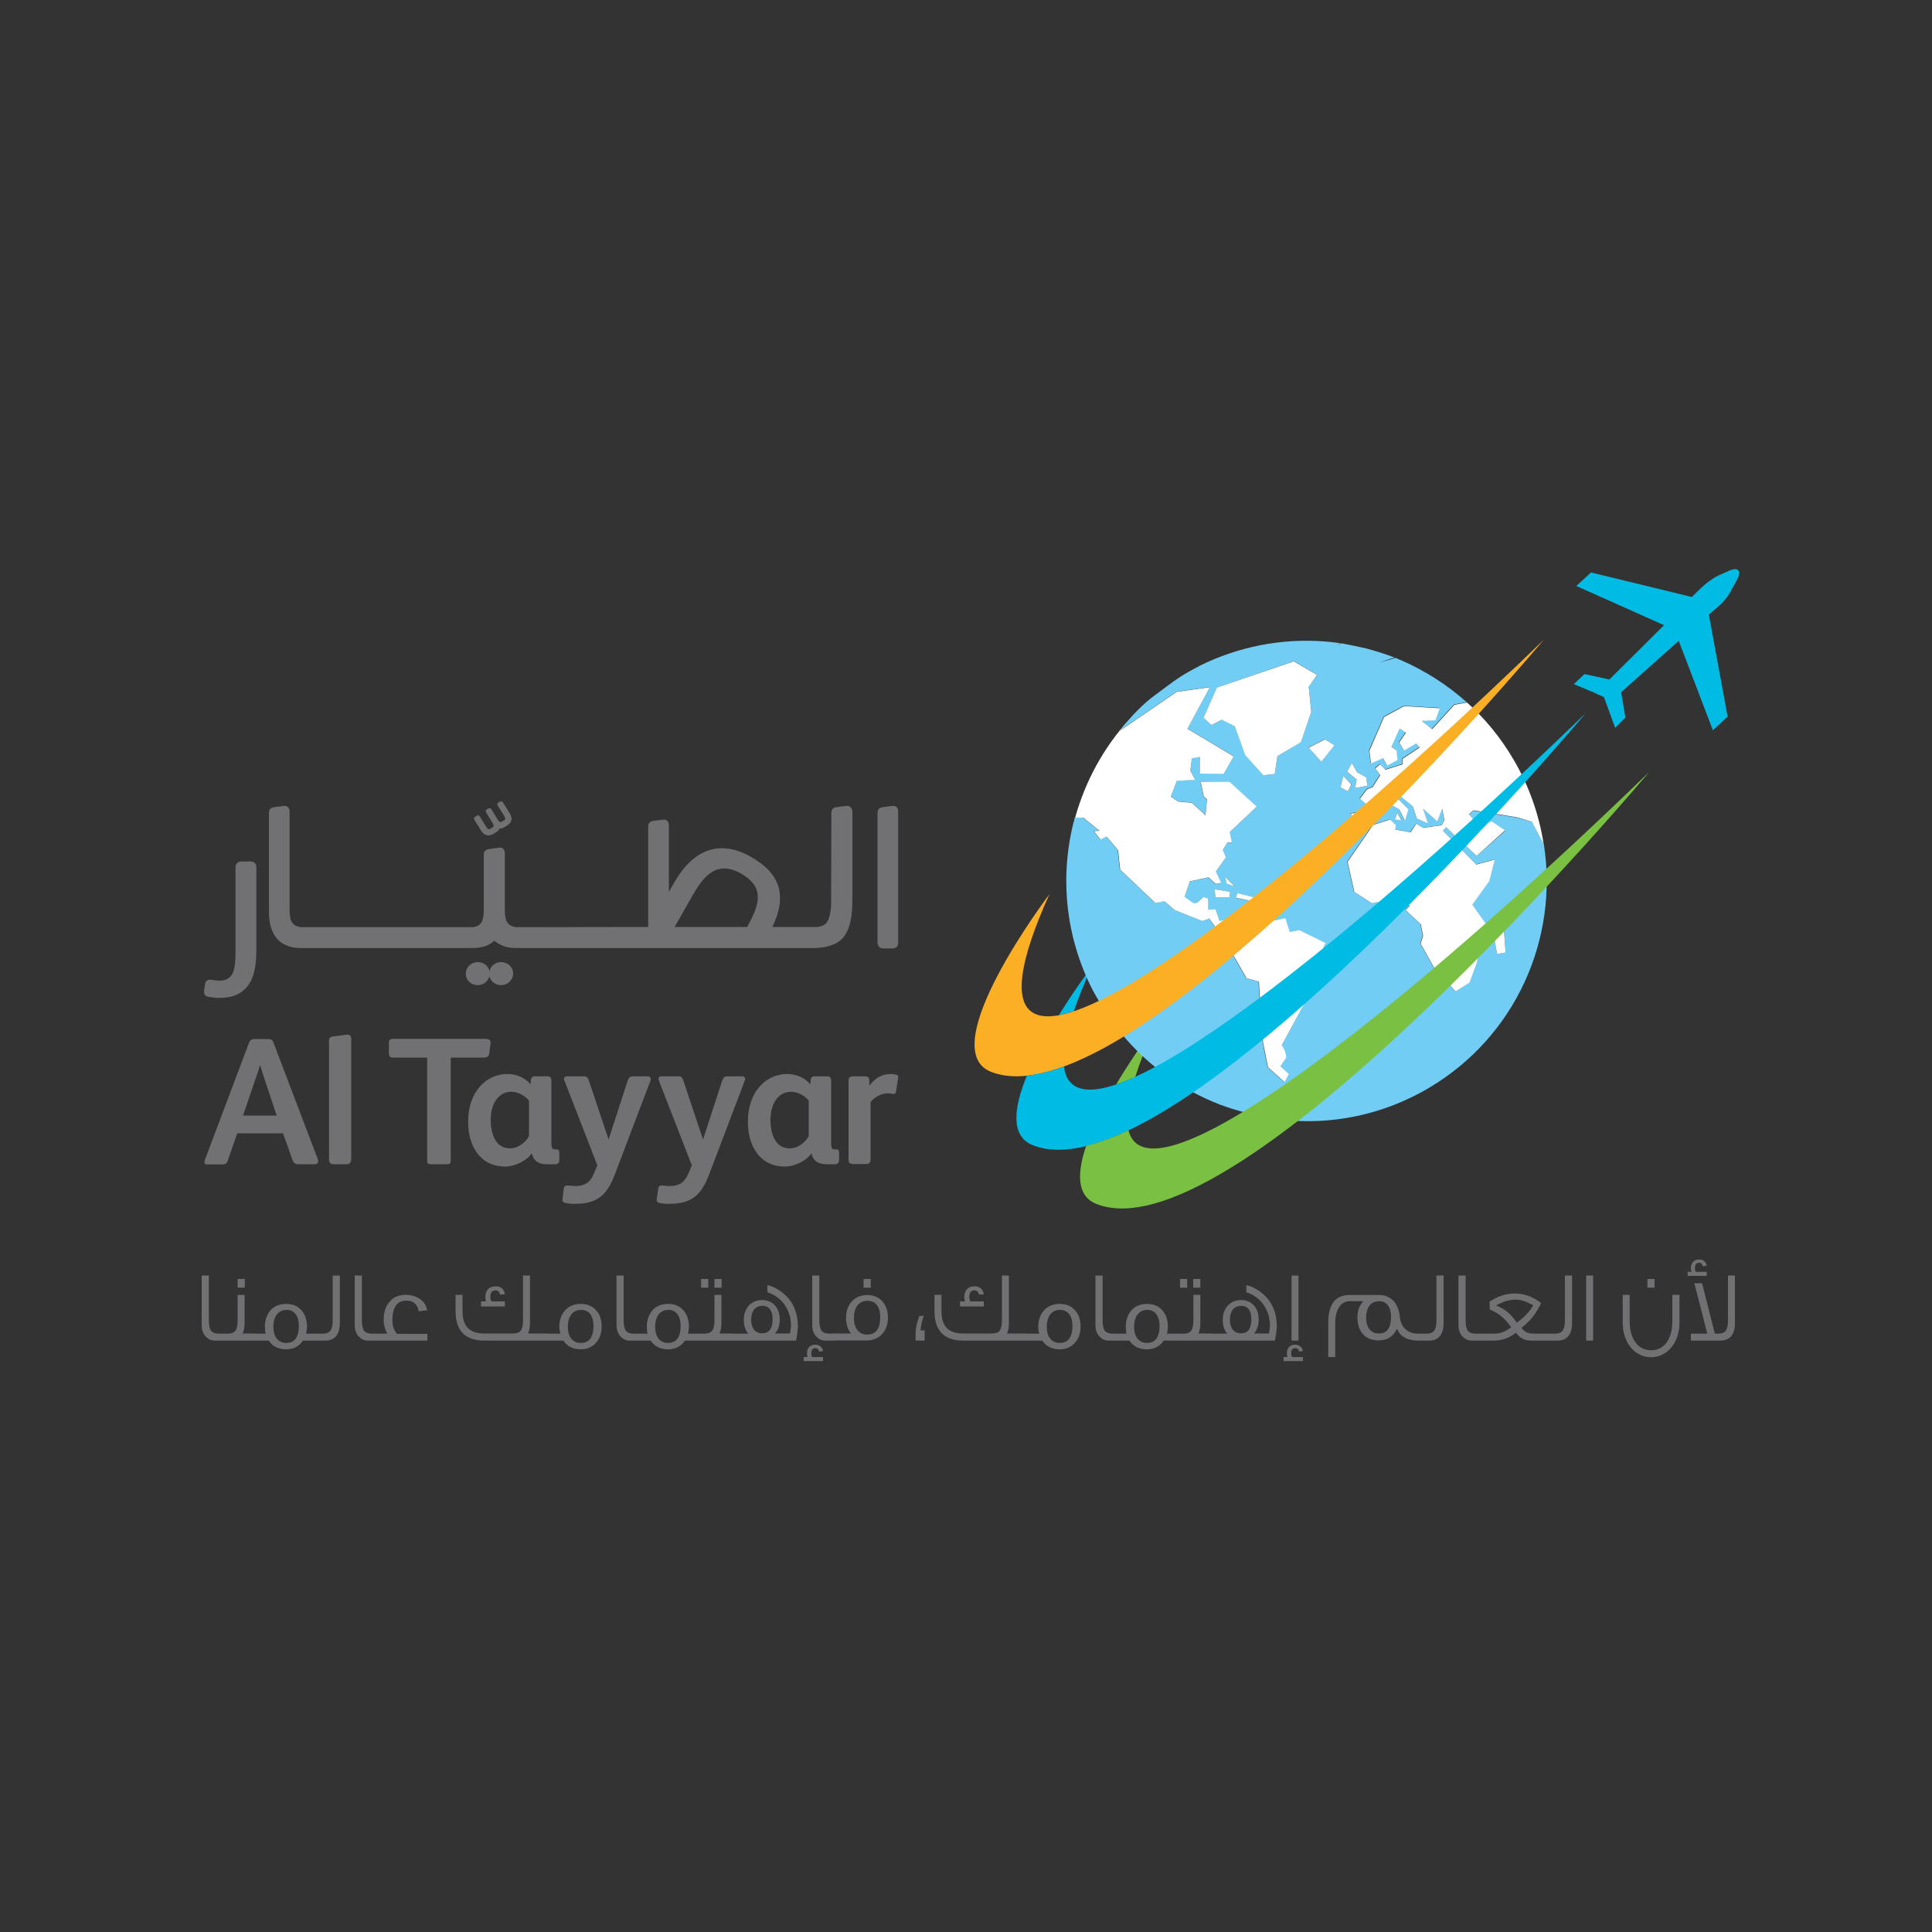 <?xml version="1.0" encoding="utf-8"?>
<!-- Generator: Adobe Illustrator 22.0.1, SVG Export Plug-In . SVG Version: 6.00 Build 0)  -->
<svg version="1.1" id="Layer_1" xmlns="http://www.w3.org/2000/svg" xmlns:xlink="http://www.w3.org/1999/xlink" x="0px" y="0px"
	 viewBox="0 0 1000 1000" style="enable-background:new 0 0 1000 1000;" xml:space="preserve">
<rect x="0" y="0" width="1000" height="1000" fill="#333333" stroke="none"/>
<style type="text/css">
	.st0{fill:#00BCE4;}
	.st1{fill:#7AC143;}
	.st2{fill:#72CDF4;}
	.st3{fill:#FFFFFF;}
	.st4{fill:#717073;}
	.st5{fill:#FBAF25;}
</style>
<g>
	<path class="st0" d="M555.8,523.4c2.3-6.7,5.3-14.2,9.1-22.7c0,0-8.1,10.6-16.8,24.7C550.5,525,553,524.3,555.8,523.4"/>
	<path class="st1" d="M587.6,557.4c2.4-7.5,5.7-16.1,10.2-26.1c0,0-10.2,13.4-20.1,30C580.8,560.3,584.1,559,587.6,557.4"/>
	<path class="st2" d="M739.6,563.1c45.1-26.7,67.1-77.3,59.5-126.1l-6.1-11.5l-7.8-2.3l-22.6-3.6l-2.3,2.1l5.7,6.5l6-2.8l7,4.7
		L764.3,443l-15.8-14.8l-1.6,1.8l17.1,17.4l9.6-2.6l-2.8,11.1l-8.8,12.2l7.2,10.4l-5.2,20.2l-3.6,9.8l-7.2,4.5l-10.3-10.7l-7.8-14
		l1.3-4l-1.2-6l-7.9-7.4l2.2-2.2l-7-3.4l-12.8,2l-8.9-5.7l-3.5-15.6l13.2-19.1l8.8-2.8l3,2.8l-0.3,2.4l7.9,1.4l3.1-4.5l3.5,2.2
		l9.8-1.4l1.2-2.7l-1.1-5.8l-2.6,6.6l-7.3-6.6l2.5,7.6l-5.8-2.6l-2.1-6.3l-7.8-6.3l-0.8,1.5l6.4,6.3l-1.9,6l-3-6l-6.2-3.6l-2.6,3.9
		l-1.8-0.6l-8.5,12.6l-6-10.1l7.4-1l0.6-3.9l-3.2-2.8l3.7-4.9l2.9-1.1l3.9-6.2l-2.6-3.5l2.6-2.1l2.7,2.8l8.9-2.8l-0.1-2.8l8.9-5.9
		l-1.9-2.1l-6.2,3.7l-2.5-4.2l3.5-5.1l-3.3-2.1l-4.2,9.4l2.6,1.8l0.6,5l-5.4,3l-2.2-3.9l-6.2,2.8l-0.8-6.6l7.6-17.5l10.3-5.6
		l18.5,1.1l-2.2,6.2l-7.1,0.3l5.4,4.3l11.5-12.6l6.5-1.2c-10.1-9-21.5-16.2-33.5-21.5c-1-0.4-2-0.8-3-1.3c0,0-0.1,0-0.1-0.1
		c-1,0.3-1.9,0.5-2.7,0.8c-1.9,0.5-3.6,1-5.5,1.6c1.8-0.7,3.4-1.3,5.3-1.9c0.7-0.2,1.6-0.5,2.3-0.7c-0.1,0-0.2-0.1-0.4-0.1
		c-4.8-1.8-9.6-3.3-14.5-4.6c-4.3-1-8.4-1.8-12.5-2.6c0,0-0.1,0-0.1,0c-0.9,0.4-1.8,0.7-2.6,1c0.8-0.3,1.6-0.8,2.3-1
		c-1.7-0.3-3.5-0.5-5.3-0.7c-21.5-2.2-43.6,1.2-64.3,10.6c-0.2,0.1-0.4,0.2-0.6,0.3c-0.7,0.3-1.4,0.7-2.1,1
		c-2.3,1.2-4.7,2.4-6.9,3.7c-1.9,1.1-3.6,2.1-5.3,3.3c-2.3,1.5-6.4,4.6-12.3,9c-1.4,1-2.7,2.1-4,3.2c-3,2.7-5.8,5.5-8.4,8.4
		c-1.8,2-3.5,4-5.2,6.3l29.4-20.1l17.1-2.4l-11.6,21.5l23.9,14.3l-5.1,9.1l-12.4-0.2l0-8.6l-4.1,0.7l-0.8,6.4l2.6,4.7l-9.6,0.6
		l-3.1,8.1l3.9,2.6l6.9,0.6l7.2,6.5l0.6-8.1l-1.6-1.3l-1.6-7.6l14.8-0.2l14.2,12.9l-14,13.2l1.1,5.4l-2.4,0.1l-2.3,3.7l1.6,3.9
		l-5.2,7.3l2.8,5.9l-2.9,0.5l-3.7-3.4l-9.7,2.1l-2.7,8l4.8,3.4l1.8-0.4l3.2-2.9l2.3,0.8l0.2,5.8l3.7-0.3l2.1,6.2l6.6-1.3l5.4-4.5
		l5,1.1l8.6-1.4l1.5,6l7-1.5l2.3,7.2l4.8-1l13.7,6.7l-2.3,5.2l0.5,9.4l-20.9,38.3c1.3,1.9,2.1,4.1,2.4,6.5l-3.2,4.3l4.4,4l-2.2,4.2
		l-8.6-7.7l-2.9-14.6l-1.8-29.7l-6.4-1.8l-9.6-16.7l1.6-4.5l-1.2-5.7l-6.1,1.4l-4.1-5.5l-3.6,1.3l-14.3-5.7l-5.2-4.5l-4.8,0.8
		l-18.1-17.2l-1.1-10.1l-6-7l-3.1,1.5l-3.4-4.3l2.9-0.2l-8.5-6.7h-4.1c-0.1,0.4-0.2,0.8-0.3,1.2v0.1c-0.1,0.2,0,0.5,0.1,0.6l-0.3,0
		c-7.3,28.6-4.5,59.7,9.9,87.6c0.3,0.5,0.5,1,0.8,1.5c0.3,0.6,0.7,1.1,1,1.7c0.6,1.1,1.2,2.1,1.8,3.2c1.4,2.3,2.8,4.6,4.3,6.8
		c0.5,0.7,1,1.4,1.5,2.1c0.7,1,1.5,2.1,2.2,3c14.3,18.9,33.3,32.7,54.3,40.8c3.8,1.4,7.6,2.6,11.6,3.7c0.6,0.1,1.4,0.3,2.1,0.6
		c0,0,0.1,0.1,0.2,0.1C676.3,584.4,710.1,580.5,739.6,563.1 M778,475.9l1.3,17.1l-4.4,0.8l-2.1-11.4L778,475.9z M723.2,420.5
		l2.2,3.9l-3.2-0.3L723.2,420.5z M699.7,394.9l2.7,4.8l4.8,2.7l0.5,4.3l-6.3,1.2l0.8-4.5l-4.9-4L699.7,394.9z M695.3,401.6l4.2,4.4
		l-1.8,3.6l-3.9-2.1L695.3,401.6z M636.4,464.5l-7.3-0.1l-0.4-4.1l8,1.3L636.4,464.5z M634.9,457.4l-0.6-3.3l4.9,4.8L634.9,457.4z
		 M651.7,467.1l-12-2.3l0.6-2.4l13.7,3.3L651.7,467.1z M661.2,391.4l-1.4,9.2l-5.8,0.7l-9.4-10.6l-5.5-14.9l-6.7-3.4l-5.2,2.9
		l-4.3-3.8l7.1-15.6l39.8-13.7l12,7.2l-4.4,5.9l1.3,13l-5.3,15.7L661.2,391.4z M683.9,394.3l-6.6-7.4l8.4-4.3l4.9,3.2L683.9,394.3z
		 M584,528.2l-4.9-2.5l2.6-4.7l5.1,4.7L584,528.2z"/>
	<path class="st3" d="M569.1,430l-2.9,0.2l3.4,4.3l3.1-1.5l6,7l1.1,10.1l18.1,17.2l4.8-0.8l5.2,4.5l14.3,5.7l3.6-1.3l4.1,5.5
		l6.1-1.4l1.2,5.7l-1.6,4.4l9.6,16.7l6.4,1.8l1.8,29.7l2.9,14.6l8.6,7.7l2.2-4.2l-4.4-4l3.1-4.4c-0.2-2.4-1-4.6-2.4-6.5l20.9-38.3
		l-0.5-9.4l2.3-5.2l-13.7-6.7l-4.8,1l-2.3-7.2l-7,1.5l-1.5-6l-8.6,1.4l-5-1.1l-5.4,4.5l-6.6,1.2l-2.1-6.1l-3.7,0.3l-0.2-5.8
		l-2.3-0.8l-3.2,2.9l-1.8,0.4l-4.8-3.4l2.7-8l9.7-2.1l3.7,3.4l2.9-0.5l-2.8-5.9l5.2-7.3l-1.6-3.9l2.3-3.7l2.4-0.1l-1.1-5.4l14-13.2
		l-14.2-12.9l-14.8,0.2l1.6,7.6l1.6,1.3L624,422l-7.2-6.5l-6.9-0.6l-3.9-2.6l3.1-8.1l9.6-0.6l-2.6-4.7l0.8-6.4l4.1-0.7l0,8.6
		l12.4,0.2l5.1-9.1l-23.9-14.3l11.6-21.5l-17.1,2.4l-29.4,20.1c1.7-2.3,3.4-4.3,5.2-6.3c-13.6,14.8-23.2,32.5-28.4,51.3h4.1
		L569.1,430z"/>
	<path class="st3" d="M741.3,377.4l-5.4-4.3l7.1-0.3l2.2-6.2l-18.5-1.1l-10.3,5.6l-7.6,17.5l0.8,6.6l6.2-2.8l2.2,3.9l5.4-3l-0.6-5
		l-2.6-1.8l4.2-9.4l3.3,2.1l-3.5,5.1l2.5,4.2l6.2-3.7l1.9,2.1l-8.9,5.9l0.1,2.8l-8.9,2.8l-2.7-2.8l-2.6,2.1l2.6,3.5l-3.9,6.2
		l-2.9,1.1l-3.7,4.9l3.2,2.8l-0.6,3.9l-7.4,1l6,10.1l8.5-12.6l1.8,0.6l2.6-3.9l6.2,3.6l3,5.9l1.8-6l-6.4-6.3l0.8-1.5l7.8,6.3
		l2.1,6.3l5.8,2.6l-2.5-7.6l7.3,6.6l2.6-6.6l1.1,5.8l-1.3,2.7l-9.7,1.4l-3.5-2.2l-3,4.5l-7.9-1.4l0.3-2.4l-3-2.8l-8.8,2.8
		l-13.2,19.1l3.5,15.6l8.9,5.7l12.8-2l7,3.4l-2.2,2.2l7.9,7.4l1.2,6l-1.3,4l7.8,14l10.3,10.7l7.2-4.5l3.6-9.8l5.2-20.2l-7.3-10.4
		l8.8-12.2l2.8-11.1l-9.6,2.6L746.9,430l1.6-1.8l15.8,14.8l14.7-13.2l-7-4.7l-6,2.9l-5.7-6.5l2.3-2.1l22.5,3.6l7.8,2.4l6.1,11.5
		c-2.4-15.2-7.5-30.1-15.8-44.1c-6.6-11.2-14.7-21-23.9-29.2l-6.5,1.2L741.3,377.4z"/>
	<polygon class="st3" points="629.1,464.4 636.4,464.5 636.7,461.6 628.7,460.3 	"/>
	<polygon class="st3" points="685.8,382.7 677.4,387 683.9,394.3 690.7,385.8 	"/>
	<polygon class="st3" points="639.7,464.7 651.7,467.1 654.1,465.7 640.4,462.3 	"/>
	<polygon class="st3" points="677.4,355.4 681.7,349.4 669.7,342.3 629.9,355.9 622.9,371.5 627.1,375.3 632.3,372.5 639.1,375.9 
		644.5,390.8 653.9,401.3 659.8,400.6 661.2,391.4 673.4,384.1 678.7,368.4 	"/>
	<polygon class="st3" points="723.2,420.6 722.1,424.2 725.3,424.5 	"/>
	<polygon class="st3" points="634.9,457.4 639.1,458.9 634.2,454 	"/>
	<polygon class="st3" points="779.3,493 778,475.9 772.8,482.4 774.9,493.8 	"/>
	<polygon class="st3" points="699.4,406 695.3,401.6 693.8,407.5 697.7,409.6 	"/>
	<polygon class="st3" points="701.4,407.9 707.7,406.7 707.2,402.4 702.4,399.7 699.7,394.9 697.3,399.4 702.2,403.4 	"/>
	<path class="st0" d="M886.6,378l7.6-7.1l-9.7-52.8l4.8-4.1c3.3-2.9,5.6-6,7-8.9l2.2-4c1.8-3.1,2.2-5.1,1.2-5.9
		c-0.9-1-2.8-0.8-6,0.8l-4.3,1.9c-2.9,1.4-5.9,3.6-8.9,6.4l-4.8,4.7l-52.2-12.7l-7.6,7l45.4,20.3l-28.3,28.1l-12.9-2.8l-5.5,5.2
		l9.8,4.1c0.3-0.1,0.3-0.1,0.7-0.2c0,0-0.1,0.2-0.4,0.4l0.9,0.4c0.4-0.1,0.5-0.3,0.7-0.2c0,0-0.1,0.2-0.5,0.3l4.4,1.9l5.8,15.9
		l5.3-5.3l-2.2-13.1l29.8-26.6L886.6,378z"/>
	<path class="st4" d="M113.4,516.5c-1.8,0-3.5-0.2-5.7-0.6c-1.3-0.2-2.1-1.2-2.1-2.6v-0.5l0.6-3.7c0.2-1.2,1.1-2,2.4-2l0.5,0
		c1.5,0.2,3.1,0.5,4.6,0.5c2.5,0,4.5-0.9,5.8-2.4c1.7-2.1,2.4-5.8,2.4-12.3V449c0-1.9,1.2-3.1,3.1-3.1h4.7c1.9,0,3,1.2,3,3.1v42.6
		c0,9.8-1.7,15.9-5.5,19.9C123.8,515,119.7,516.5,113.4,516.5"/>
	<path class="st4" d="M438.3,417.1l-5.5,0.7c-2.2,0.4-2.5,1.7-2.5,3.2l-0.1,46.1c0,4.3-0.8,8.1-2.1,10.2c-0.8,1.3-2.8,2.3-5.1,2.5
		h-23.2c7.7-16.4,4.2-27.6-11.3-36.4c-15.8-8.9-29.6-4.1-39.7,13.7l-2.6,4.5v-34.5c0-1.8-1-2.9-2.7-2.9l-5.5,0.7
		c-2.2,0.4-2.5,1.7-2.5,3.2v51.7l-68.6,0.1c-4.3-0.8-5.6-3-5.6-9.2v-29.1c0-1.8-1-2.9-2.7-2.9l-5.7,0.8c-2.2,0.4-2.5,1.7-2.5,3.2v28
		c0,6.2-1.3,8.4-5.4,9.2l-89.5,0c-4.3-0.8-5.6-3-5.6-9.2V420c0-1.8-1-2.9-2.7-2.9l-5.5,0.7c-2.2,0.4-2.5,1.7-2.5,3.2v50.9
		c0,11.9,5.4,18.4,15.6,18.8h90.5h0c4.4-0.1,8-1.4,10.6-3.8c2.6,2.3,6,3.6,10.3,3.8l154.5,0l0,0c0.2,0,0.4,0,0.5,0
		c1.1,0,1.7,0,2.2-0.1v0c4.9-0.3,8.8-1.6,11.6-3.9c5.5-4.6,6.2-14,6.2-21.7V420C441,418.2,440,417.1,438.3,417.1 M386.7,479.8h-37.5
		l8.9-15.7c4.3-7.6,9.3-14.6,16.7-14.6c2.6,0,5.6,0.9,8.7,2.6C395.4,459,393.8,467.2,386.7,479.8"/>
	<path class="st4" d="M259.4,509.9c-3.5,0-6.2-2.5-6.2-5.9c0-3.4,2.7-6,6.2-6c3.5,0,6.2,2.6,6.2,5.9
		C265.6,507.2,262.8,509.9,259.4,509.9"/>
	<path class="st4" d="M247.3,509.9c-3.5,0-6.2-2.5-6.2-5.9c0-3.4,2.7-6,6.2-6c3.5,0,6.2,2.6,6.2,5.9
		C253.5,507.2,250.7,509.9,247.3,509.9"/>
	<path class="st4" d="M462,490.9h-4.8c-1.9,0-3-1.2-3-3.2V421c0-1.4,0.3-2.8,2.5-3.2l5.5-0.7c1.7,0,2.7,1.1,2.7,2.9v67.6
		C465,489.7,463.9,490.9,462,490.9"/>
	<path class="st4" d="M252.7,432.4c-1.4,0-2.7-0.9-3.7-2.5l-3.5-5.6c-0.3-0.6-0.2-1.2,0.4-1.5l0.9-0.6c0.2-0.1,0.4-0.2,0.6-0.2
		c0.2,0,0.6,0.1,0.9,0.5l3.3,5.4c0.7,1.2,1.2,1.5,2,1.2l1.6-1c0.4-0.4,0.5-0.9-0.3-2.2l-3.3-5.4c-0.2-0.3-0.2-0.6-0.2-0.8
		c0-0.2,0.2-0.5,0.5-0.7l1-0.6c0.2-0.1,0.3-0.1,0.5-0.1c0.2,0,0.6,0.1,0.9,0.5l3.3,5.4c0.7,1.2,1.2,1.5,2,1.2l1.6-1
		c0.4-0.4,0.5-0.9-0.3-2.2l-3.3-5.3c-0.4-0.5-0.2-1.1,0.3-1.5l0.9-0.5c0.5-0.3,1.2-0.2,1.5,0.4l3.5,5.6c1.6,2.5,1.2,4.7-0.9,6.1
		l-1.9,1.2c-0.8,0.5-1.6,0.7-2.4,0.6c-0.3,0.7-0.8,1.4-1.7,1.9l-1.9,1.2C254.1,432.2,253.4,432.4,252.7,432.4"/>
	<path class="st4" d="M162.9,602.6h-8.3c-2,0-2.6-0.7-3.2-2.2l-4.9-13.8h-23.7l-4.9,14.1c-0.4,1.2-1,2-2.5,2h-8.3
		c-1,0-1.3-0.5-1.3-1.2c0-0.3,0-0.6,0.2-1l22.9-60.8c0.5-1.1,1.1-1.9,2.5-1.9h7.5c1.4,0,2.3,0.7,2.6,1.7l23,60.5
		c0.2,0.5,0.2,0.8,0.2,1.2C164.6,602,164.1,602.6,162.9,602.6 M136.6,557.6c-0.8-2.6-1.4-4.6-1.9-6.1h-0.2c-0.5,1.6-1,3.6-2,6.2
		l-6.7,19.7h17.4L136.6,557.6z"/>
	<path class="st4" d="M179.6,602.6h-7.1c-1.3,0-2.2-0.7-2.2-2.3v-61.5c0-1.6,0.7-2.1,1.9-2.3l6.8-0.9c0.2,0,0.5-0.1,0.7-0.1
		c1.1,0,2.1,0.6,2.1,2.1v62.7C181.6,601.8,180.9,602.6,179.6,602.6"/>
	<path class="st4" d="M253.2,545.4c-0.2,1.6-1.2,2-2.9,2h-17v53c0,1.8-0.4,2.2-2,2.2h-8.2c-1.7,0-2-0.4-2-2.1v-53.1h-17.6
		c-1.6,0-2.2-0.7-2.2-2.2v-5.5c0-1.4,0.7-2,2.1-2H251c2.4,0,3.1,0.8,2.9,2.4L253.2,545.4z"/>
	<path class="st4" d="M287.5,602.6H283c-4.9,0-7-2.3-7.7-5.5h-0.2c-2.3,3.5-8.4,6.7-13.6,6.7c-13.2,0-19.2-10.9-19.2-23.1
		c0-16.2,9.8-24.8,20.3-24.8c5,0,9.7,2.3,12,5.4l0.2-2.5c0.1-1,0.8-1.7,2-1.7h6.6c1.2,0,2,0.7,2,2.1v32.6c0,1.3,0.2,2.3,0.6,2.7
		c0.3,0.3,0.6,0.4,1.1,0.4h0.7c1.1,0,1.7,0.4,1.7,1.6v4.4C289.4,601.9,288.6,602.6,287.5,602.6 M273.9,569.9
		c-1.9-2.7-5.7-4.8-9.3-4.8c-5.7,0-10.6,4.9-10.6,14.7c0,7.9,3,14.6,9.9,14.6c4.6,0,8.5-3.5,9.9-6.4V569.9z"/>
	<path class="st4" d="M336.7,559.3L318.2,608c-4.2,11.1-9.5,15.1-20.7,15.1c-1.8,0-3.4-0.1-5-0.5c-1-0.2-1.4-0.8-1.4-1.6
		c0-0.3,0.1-0.5,0.1-0.8l0.6-4.9c0.2-1.2,0.7-1.7,1.7-1.7h0.6c1.1,0.1,2.3,0.3,3.2,0.3c5.8,0,8.3-2.1,10.1-6.5l1.8-4.2l-17.1-44
		c-0.1-0.3-0.2-0.5-0.2-0.8c0-0.7,0.6-1.3,1.4-1.3h9c1.3,0,2,0.7,2.3,1.6l10.4,31.1l9.9-30.5c0.5-1.5,1.2-2.2,2.8-2.2h7.6
		c0.9,0,1.5,0.6,1.5,1.3C336.8,558.7,336.8,559,336.7,559.3"/>
	<path class="st4" d="M385.5,559.3L367,608c-4.2,11.1-9.5,15.1-20.7,15.1c-1.8,0-3.4-0.1-5-0.5c-1-0.2-1.4-0.8-1.4-1.6
		c0-0.3,0.1-0.5,0.1-0.8l0.7-4.9c0.2-1.2,0.6-1.7,1.7-1.7h0.6c1.1,0.1,2.3,0.3,3.2,0.3c5.8,0,8.2-2.1,10.1-6.5l1.8-4.2l-17.1-44
		c-0.1-0.3-0.2-0.5-0.2-0.8c0-0.7,0.6-1.3,1.4-1.3h9c1.3,0,2,0.7,2.3,1.6l10.4,31.1l9.9-30.5c0.5-1.5,1.2-2.2,2.8-2.2h7.6
		c0.9,0,1.5,0.6,1.5,1.3C385.7,558.7,385.6,559,385.5,559.3"/>
	<path class="st4" d="M432.3,602.6h-4.5c-4.9,0-7.1-2.3-7.7-5.5h-0.2c-2.3,3.5-8.4,6.7-13.6,6.7c-13.2,0-19.2-10.9-19.2-23.1
		c0-16.2,9.8-24.8,20.3-24.8c5,0,9.7,2.3,12,5.4l0.2-2.5c0.1-1,0.8-1.7,2-1.7h6.6c1.2,0,2,0.7,2,2.1v32.6c0,1.3,0.2,2.3,0.6,2.7
		c0.3,0.3,0.7,0.4,1.1,0.4h0.7c1.1,0,1.7,0.4,1.7,1.6v4.4C434.1,601.9,433.4,602.6,432.3,602.6 M418.7,569.9
		c-1.9-2.7-5.7-4.8-9.3-4.8c-5.7,0-10.6,4.9-10.6,14.7c0,7.9,3,14.6,9.9,14.6c4.6,0,8.5-3.5,9.9-6.4V569.9z"/>
	<path class="st4" d="M464.8,558.3l-1,6.7c-0.1,0.8-0.5,1.2-1.3,1.2h-0.4c-0.7-0.2-1.7-0.3-2.5-0.3c-3.2,0-6.7,1.7-9,4.5v29.8
		c0,1.5-0.7,2.3-2.3,2.3h-6.8c-1.5,0-2.3-0.7-2.3-2.3V571v-11.5c0-1.9,0.9-2.4,2.4-2.4h6c1.5,0,2.3,0.5,2.3,1.8l0.1,3
		c2.9-3.7,6.1-6,11.4-6c0.7,0,1.8,0.2,2.6,0.4c0.7,0.2,0.9,0.5,0.9,1.2C464.9,557.7,464.9,558,464.8,558.3"/>
	<path class="st5" d="M799,331.2C638.6,486.3,479.5,603.9,543.2,462.8c0,0-60.7,80.1-30.2,92C586.9,583.6,799,331.2,799,331.2"/>
	<path class="st0" d="M550.7,552c-6.8,2.5-13.2,4.1-19.2,4.8c-6.8,16.5-8.7,31.4,3.2,36c73.9,28.9,286-223.6,286-223.6
		C688.1,497.3,556.5,599.9,550.7,552"/>
	<path class="st1" d="M584.1,585c-7.7,3.7-15,6.4-21.9,8.1c-4.8,14-5,26.1,5.4,30.1c73.8,28.9,286-223.6,286-223.6
		C723.5,525.5,594.3,626.5,584.1,585"/>
	<path class="st4" d="M115.4,693.9h-4.1c-1.9,0-3.4-0.7-4.7-2c-1.5-1.5-2.2-3.5-2.2-6.3v-25.4h3.7v23.2c0,2.4,0.4,4.1,1,5.2
		c0.6,0.9,1.6,1.4,3,1.6c0.4,0.1,0.8,0.1,3.3,0.1V693.9z M132.5,693.9h-18v-3.6h3.3c2.2,0,3.7-0.7,4.4-2.1c0.5-1,0.8-2.7,0.8-5.1
		v-12.9h3.6v14.5c0,2.2-0.3,4.1-1,5.5h6.8V693.9z M126.7,666.5H123V662h3.7V666.5z M164.8,693.9h-8c-2,3-4.9,4.5-8.7,4.5
		c-4,0-7-1.5-9-4.5h-7.7v-3.6h6.1c-0.3-1.1-0.4-2.3-0.4-3.6c0-3.4,1-6.2,2.9-8.5c2-2.2,4.7-3.3,8.1-3.3c3.4,0,6.1,1.1,8,3.4
		c1.8,2.1,2.8,4.9,2.8,8.4c0,1.3-0.2,2.5-0.5,3.6h6.4V693.9z M154.7,686.2c0-2.3-0.5-4.2-1.4-5.6c-1.1-1.7-2.7-2.6-4.9-2.6
		c-2.3,0-4.2,0.9-5.4,2.8c-1,1.5-1.5,3.5-1.5,6c0,2.3,0.5,4.3,1.5,5.7c1.2,1.7,2.9,2.6,5.2,2.6C152.5,695.1,154.7,692.1,154.7,686.2
		z M175.9,660.2v24.5c0,6.1-2.6,9.2-7.7,9.2h-4.5v-3.6h3.3c2.2,0,3.7-0.7,4.4-2.2c0.5-0.9,0.8-2.6,0.8-5v-22.9H175.9z M194.6,693.9
		h-4.1c-1.9,0-3.4-0.7-4.7-2c-1.5-1.5-2.2-3.5-2.2-6.3v-25.4h3.7v23.2c0,2.4,0.4,4.1,1,5.2c0.6,0.9,1.6,1.4,3,1.6
		c0.4,0.1,0.8,0.1,3.3,0.1V693.9z M221.1,693.9h-28.6v-3.6h8c-1.2-2-1.9-4.5-1.9-7.3c0-3.7,0.9-6.7,2.9-9c2-2.6,4.9-3.8,8.6-3.8
		c2.7,0,5.1,0.7,7,2c2.2,1.4,3.5,3.4,4,6l-4.4,0.5c-0.6-3.7-2.8-5.5-6.5-5.5c-2.6,0-4.4,1-5.7,3.2c-0.9,1.7-1.4,4-1.4,6.7
		c0,3.2,0.8,5.6,2.4,7.3h15.7V693.9z M283.1,693.9h-32.3c-10,0-15-5.1-15-15.2v-8.5h3.6v8.5c0,7.8,3.7,11.5,11,11.5h15.1
		c3.8,0,5.2-1.5,5.2-7.1v-22.9h3.6v24.5c0,2.2-0.3,4.1-1,5.5h9.7V693.9z M261.4,669.9l-2.6,0.2c-0.3-1.5-1-2.2-2.4-2.2
		c-1.7,0-2.6,1.1-2.6,3.4c0,0.9,0.2,1.7,0.6,2.3h6.9v2.6H249v-2.6h2.6c-0.3-0.7-0.4-1.5-0.4-2.2c0-3.4,1.9-5.6,5.2-5.6
		C259.1,665.7,260.8,667.1,261.4,669.9z M311.4,686.6c0,3.4-0.9,6.1-2.8,8.3c-2,2.3-4.6,3.5-8,3.5c-4,0-7-1.5-9-4.5h-10.1v-3.6h8.5
		c-0.3-1.1-0.5-2.3-0.5-3.6c0-3.4,1-6.2,3-8.5c2-2.2,4.7-3.3,8.1-3.3c3.4,0,6.1,1.1,8,3.4C310.5,680.3,311.4,683.1,311.4,686.6z
		 M307.2,686.2c0-2.3-0.5-4.2-1.4-5.6c-1.1-1.7-2.8-2.6-5-2.6c-2.4,0-4.2,0.9-5.4,2.8c-1,1.5-1.5,3.5-1.5,6c0,2.3,0.5,4.3,1.5,5.7
		c1.2,1.7,2.9,2.6,5.2,2.6C305,695.1,307.2,692.1,307.2,686.2z M330.1,693.9H326c-1.9,0-3.4-0.7-4.7-2c-1.5-1.5-2.2-3.5-2.2-6.3
		v-25.4h3.7v23.2c0,2.4,0.4,4.1,1,5.2c0.6,0.9,1.6,1.4,3,1.6c0.4,0.1,0.8,0.1,3.3,0.1V693.9z M362.5,693.9h-8c-2,3-4.9,4.5-8.7,4.5
		c-4,0-7-1.5-9-4.5h-7.7v-3.6h6.1c-0.3-1.1-0.4-2.3-0.4-3.6c0-3.4,1-6.2,2.9-8.5c2-2.2,4.7-3.3,8.1-3.3c3.4,0,6.1,1.1,8,3.4
		c1.8,2.1,2.8,4.9,2.8,8.4c0,1.3-0.2,2.5-0.5,3.6h6.4V693.9z M352.3,686.2c0-2.3-0.5-4.2-1.4-5.6c-1.1-1.7-2.7-2.6-4.9-2.6
		c-2.3,0-4.2,0.9-5.4,2.8c-1,1.5-1.5,3.5-1.5,6c0,2.3,0.5,4.3,1.5,5.7c1.2,1.7,2.9,2.6,5.2,2.6C350.1,695.1,352.3,692.1,352.3,686.2
		z M379.3,693.9h-18v-3.6h3.3c2.2,0,3.7-0.7,4.4-2.1c0.5-1,0.8-2.7,0.8-5.1v-12.9h3.6v14.5c0,2.2-0.3,4.1-1,5.5h6.8V693.9z
		 M366.6,666.5h-3.7V662h3.7V666.5z M373.5,666.5h-3.7V662h3.7V666.5z M412,693.9h-33.6v-3.6h8.9c-1.6-1.9-2.3-4.3-2.3-7.2
		c0-5.8,3.7-10.2,9.4-10.2c5.6,0,9.2,4,9.2,10.1c0,2.9-0.8,5.3-2.4,7.2h7.7c0.3-1.4,0.5-2.8,0.5-4.2c0-8.7-5.6-15.2-12.2-17.1v-3.7
		c4.1,0.7,9.3,4.3,12.1,8.4c2.4,3.6,3.7,8,3.7,13.2C412.8,689.1,412.6,691.4,412,693.9z M399.9,682.8c0-4.5-1.9-6.9-5.3-6.9
		c-3.7,0-5.8,2.7-5.8,7.3c0,4.1,2,6.9,5.6,6.9C398,690.2,399.9,687.8,399.9,682.8z M426,699.3l-2,0.3c-0.3-1.2-0.9-1.8-2-1.8
		c-1.4,0-2.1,0.9-2.1,2.8c0,0.7,0.2,1.4,0.5,1.8h5.6v2.1h-10v-2.1h2c-0.2-0.5-0.3-1.1-0.3-1.8c0-1.3,0.3-2.4,0.9-3.2
		c0.8-0.9,1.9-1.4,3.3-1.4C424.2,696.1,425.5,697.1,426,699.3z M432.5,693.9h-5.2c-1.9,0-3.4-0.7-4.7-2c-1.5-1.5-2.2-3.5-2.2-6.3
		v-25.4h3.7v23.2c0,2.4,0.4,4.1,1,5.2c0.6,0.9,1.6,1.4,3,1.6c0.4,0.1,1.8,0.1,4.4,0.1V693.9z M459.6,682c0,6.8-4.3,11.8-10.8,11.8
		h-18.5v-3.6h10.2c-1.7-2.1-2.6-4.8-2.6-8.1c0-6.8,4.2-11.8,11-11.8C455.4,670.3,459.6,675,459.6,682z M455.6,681.7
		c0-5.2-2.3-8.4-6.6-8.4c-4.6,0-7,3.5-7,9c0,5.2,2.6,8.5,6.8,8.5C453.3,690.8,455.6,687.8,455.6,681.7z M450.7,666.5h-3.7V662h3.7
		V666.5z M478.6,693.9h-4.7V691c0-3.4,0.7-6.7,2-9.9h2.2c-1,3.1-1.6,5.6-1.6,7.5h2.1V693.9z M531,693.9h-32.3c-10,0-15-5.1-15-15.2
		v-8.5h3.6v8.5c0,7.8,3.7,11.5,11,11.5h15.1c3.8,0,5.2-1.5,5.2-7.1v-22.9h3.6v24.5c0,2.2-0.3,4.1-1,5.5h9.7V693.9z M509.3,669.9
		l-2.6,0.2c-0.3-1.5-1-2.2-2.4-2.2c-1.7,0-2.6,1.1-2.6,3.4c0,0.9,0.2,1.7,0.6,2.3h6.9v2.6h-12.3v-2.6h2.6c-0.3-0.7-0.4-1.5-0.4-2.2
		c0-3.4,1.9-5.6,5.2-5.6C507,665.7,508.7,667.1,509.3,669.9z M559.3,686.6c0,3.4-0.9,6.1-2.8,8.3c-2,2.3-4.6,3.5-8,3.5
		c-4,0-7-1.5-9-4.5h-10.1v-3.6h8.5c-0.3-1.1-0.5-2.3-0.5-3.6c0-3.4,1-6.2,3-8.5c2-2.2,4.7-3.3,8.1-3.3c3.4,0,6.1,1.1,8,3.4
		C558.4,680.3,559.3,683.1,559.3,686.6z M555.1,686.2c0-2.3-0.5-4.2-1.4-5.6c-1.1-1.7-2.8-2.6-5-2.6c-2.4,0-4.2,0.9-5.4,2.8
		c-1,1.5-1.5,3.5-1.5,6c0,2.3,0.5,4.3,1.5,5.7c1.2,1.7,2.9,2.6,5.2,2.6C552.9,695.1,555.1,692.1,555.1,686.2z M578,693.9h-4.1
		c-1.9,0-3.4-0.7-4.7-2c-1.5-1.5-2.2-3.5-2.2-6.3v-25.4h3.7v23.2c0,2.4,0.4,4.1,1,5.2c0.6,0.9,1.6,1.4,3,1.6
		c0.4,0.1,0.8,0.1,3.3,0.1V693.9z M610.3,693.9h-8c-2,3-4.9,4.5-8.7,4.5c-4,0-7-1.5-9-4.5H577v-3.6h6.1c-0.3-1.1-0.4-2.3-0.4-3.6
		c0-3.4,1-6.2,2.9-8.5c2-2.2,4.7-3.3,8.1-3.3c3.4,0,6.1,1.1,8,3.4c1.8,2.1,2.8,4.9,2.8,8.4c0,1.3-0.2,2.5-0.5,3.6h6.4V693.9z
		 M600.2,686.2c0-2.3-0.5-4.2-1.4-5.6c-1.1-1.7-2.7-2.6-4.9-2.6c-2.3,0-4.2,0.9-5.4,2.8c-1,1.5-1.5,3.5-1.5,6c0,2.3,0.5,4.3,1.5,5.7
		c1.2,1.7,2.9,2.6,5.2,2.6C598,695.1,600.2,692.1,600.2,686.2z M627.2,693.9h-18v-3.6h3.3c2.2,0,3.7-0.7,4.4-2.1
		c0.5-1,0.8-2.7,0.8-5.1v-12.9h3.6v14.5c0,2.2-0.3,4.1-1,5.5h6.8V693.9z M614.5,666.5h-3.7V662h3.7V666.5z M621.3,666.5h-3.7V662
		h3.7V666.5z M659.9,693.9h-33.6v-3.6h8.9c-1.6-1.9-2.3-4.3-2.3-7.2c0-5.8,3.7-10.2,9.4-10.2c5.6,0,9.2,4,9.2,10.1
		c0,2.9-0.8,5.3-2.4,7.2h7.7c0.3-1.4,0.5-2.8,0.5-4.2c0-8.7-5.6-15.2-12.2-17.1v-3.7c4.1,0.7,9.3,4.3,12.1,8.4
		c2.4,3.6,3.7,8,3.7,13.2C660.7,689.1,660.4,691.4,659.9,693.9z M647.7,682.8c0-4.5-1.9-6.9-5.3-6.9c-3.7,0-5.8,2.7-5.8,7.3
		c0,4.1,2,6.9,5.6,6.9C645.9,690.2,647.7,687.8,647.7,682.8z M674.4,699.3l-2,0.3c-0.3-1.2-0.9-1.8-2-1.8c-1.4,0-2.1,0.9-2.1,2.8
		c0,0.7,0.2,1.4,0.5,1.8h5.6v2.1h-10v-2.1h2c-0.2-0.5-0.3-1.1-0.3-1.8c0-1.3,0.3-2.4,0.9-3.2c0.8-0.9,1.9-1.4,3.3-1.4
		C672.6,696.1,673.9,697.1,674.4,699.3z M672.1,693.9h-3.6v-33.7h3.6V693.9z M736,693.9h-1.7c-5.8,0-9.5-2-11.2-6.1
		c-1.9,4-5.1,6-9.6,6c-7,0-10.9-4.8-10.9-11.8c0-3.5,1-6.4,3.1-8.5h-7.1c-4.7,0-7.5,4.4-7.5,11.5v17.4h-3.6v-17.7
		c0-9.7,3.7-14.4,11.1-14.4h15.3c6.1,0,10,4.3,10.7,11.6c0.5,5.2,4.2,8.4,9.4,8.4h2.1c-0.1,0.7-0.1,1.4-0.1,2S736,693.4,736,693.9z
		 M720,681.6c0-5-2.2-8.1-6.2-8.1c-4.3,0-6.7,3.3-6.7,8.6c0,4.9,2.4,8.1,6.5,8.1C717.8,690.3,720,687.4,720,681.6z M747.2,660.2
		v24.5c0,6.1-2.6,9.2-7.7,9.2H735v-3.6h3.3c2.2,0,3.7-0.7,4.4-2.2c0.5-0.9,0.8-2.6,0.8-5v-22.9H747.2z M765.9,693.9h-4.1
		c-1.9,0-3.4-0.7-4.7-2c-1.5-1.5-2.2-3.5-2.2-6.3v-25.4h3.7v23.2c0,2.4,0.4,4.1,1,5.2c0.6,0.9,1.6,1.4,3,1.6
		c0.4,0.1,0.8,0.1,3.3,0.1V693.9z M802.5,693.9h-10.1c-3.2,0-5.8-1.4-7.8-4.1c-3.2,2.7-7.1,4.1-11.7,4.1h-8.2v-3.6h8.1
		c1.9,0,3.5-0.2,4.8-0.7c1.3-0.5,2.9-1.4,4.6-2.6c-2.9-4.3-6.6-7.4-11.1-9.2l-0.1-4.1c4.3-2.8,8.6-4.2,13-4.2c5,0,9.6,1.7,13.7,5
		c-1.3,2.5-2.4,4.4-3.3,5.7c-1.8,2.6-4.1,4.9-6.9,7.1c1.2,1.5,2.4,2.3,3.7,2.7c0.6,0.2,2,0.3,4.2,0.3h7V693.9z M793.6,675.6
		c-2.2-1.1-3.6-1.7-4-1.9c-1.8-0.7-3.5-1-5.3-1c-3.1,0-6.4,1-9.9,3c2.3,0.9,4.3,2.1,6,3.5c1.5,1.2,3,3,4.7,5.4
		C788.8,682,791.6,679.1,793.6,675.6z M813.7,660.2v24.5c0,6.1-2.6,9.2-7.7,9.2h-4.5v-3.6h3.3c2.2,0,3.7-0.7,4.4-2.2
		c0.5-0.9,0.8-2.6,0.8-5v-22.9H813.7z M824.6,693.9h-3.6v-33.7h3.6V693.9z M869.3,670.2v14.4c0,10.2-6.2,17.9-14.7,17.9
		c-8.3,0-14.7-7.4-14.7-17.9v-14.4h3.6v13.6c0,9.1,4.3,15.1,11.1,15.1c7,0,11-6,11-15.1v-13.6H869.3z M856.4,666.5h-3.7V662h3.7
		V666.5z M883.4,655.2l-2.1,0.2c-0.2-1.2-0.8-1.8-1.9-1.8c-1.4,0-2.1,0.9-2.1,2.8c0,0.7,0.2,1.4,0.5,1.9h5.6v2.1h-9.9v-2.1h2.1
		c-0.3-0.6-0.4-1.2-0.4-1.8c0-2.7,1.4-4.6,4.3-4.6C881.6,651.9,883,653,883.4,655.2z M898,660.2v24.5c0,6.1-2.6,9.2-7.7,9.2h-15.1
		v-3.6h8.5l-6.7-26.1h4l6.6,26.1h1.6c3.7,0,5.2-1.5,5.2-7.2v-22.9H898z"/>
</g>
</svg>
